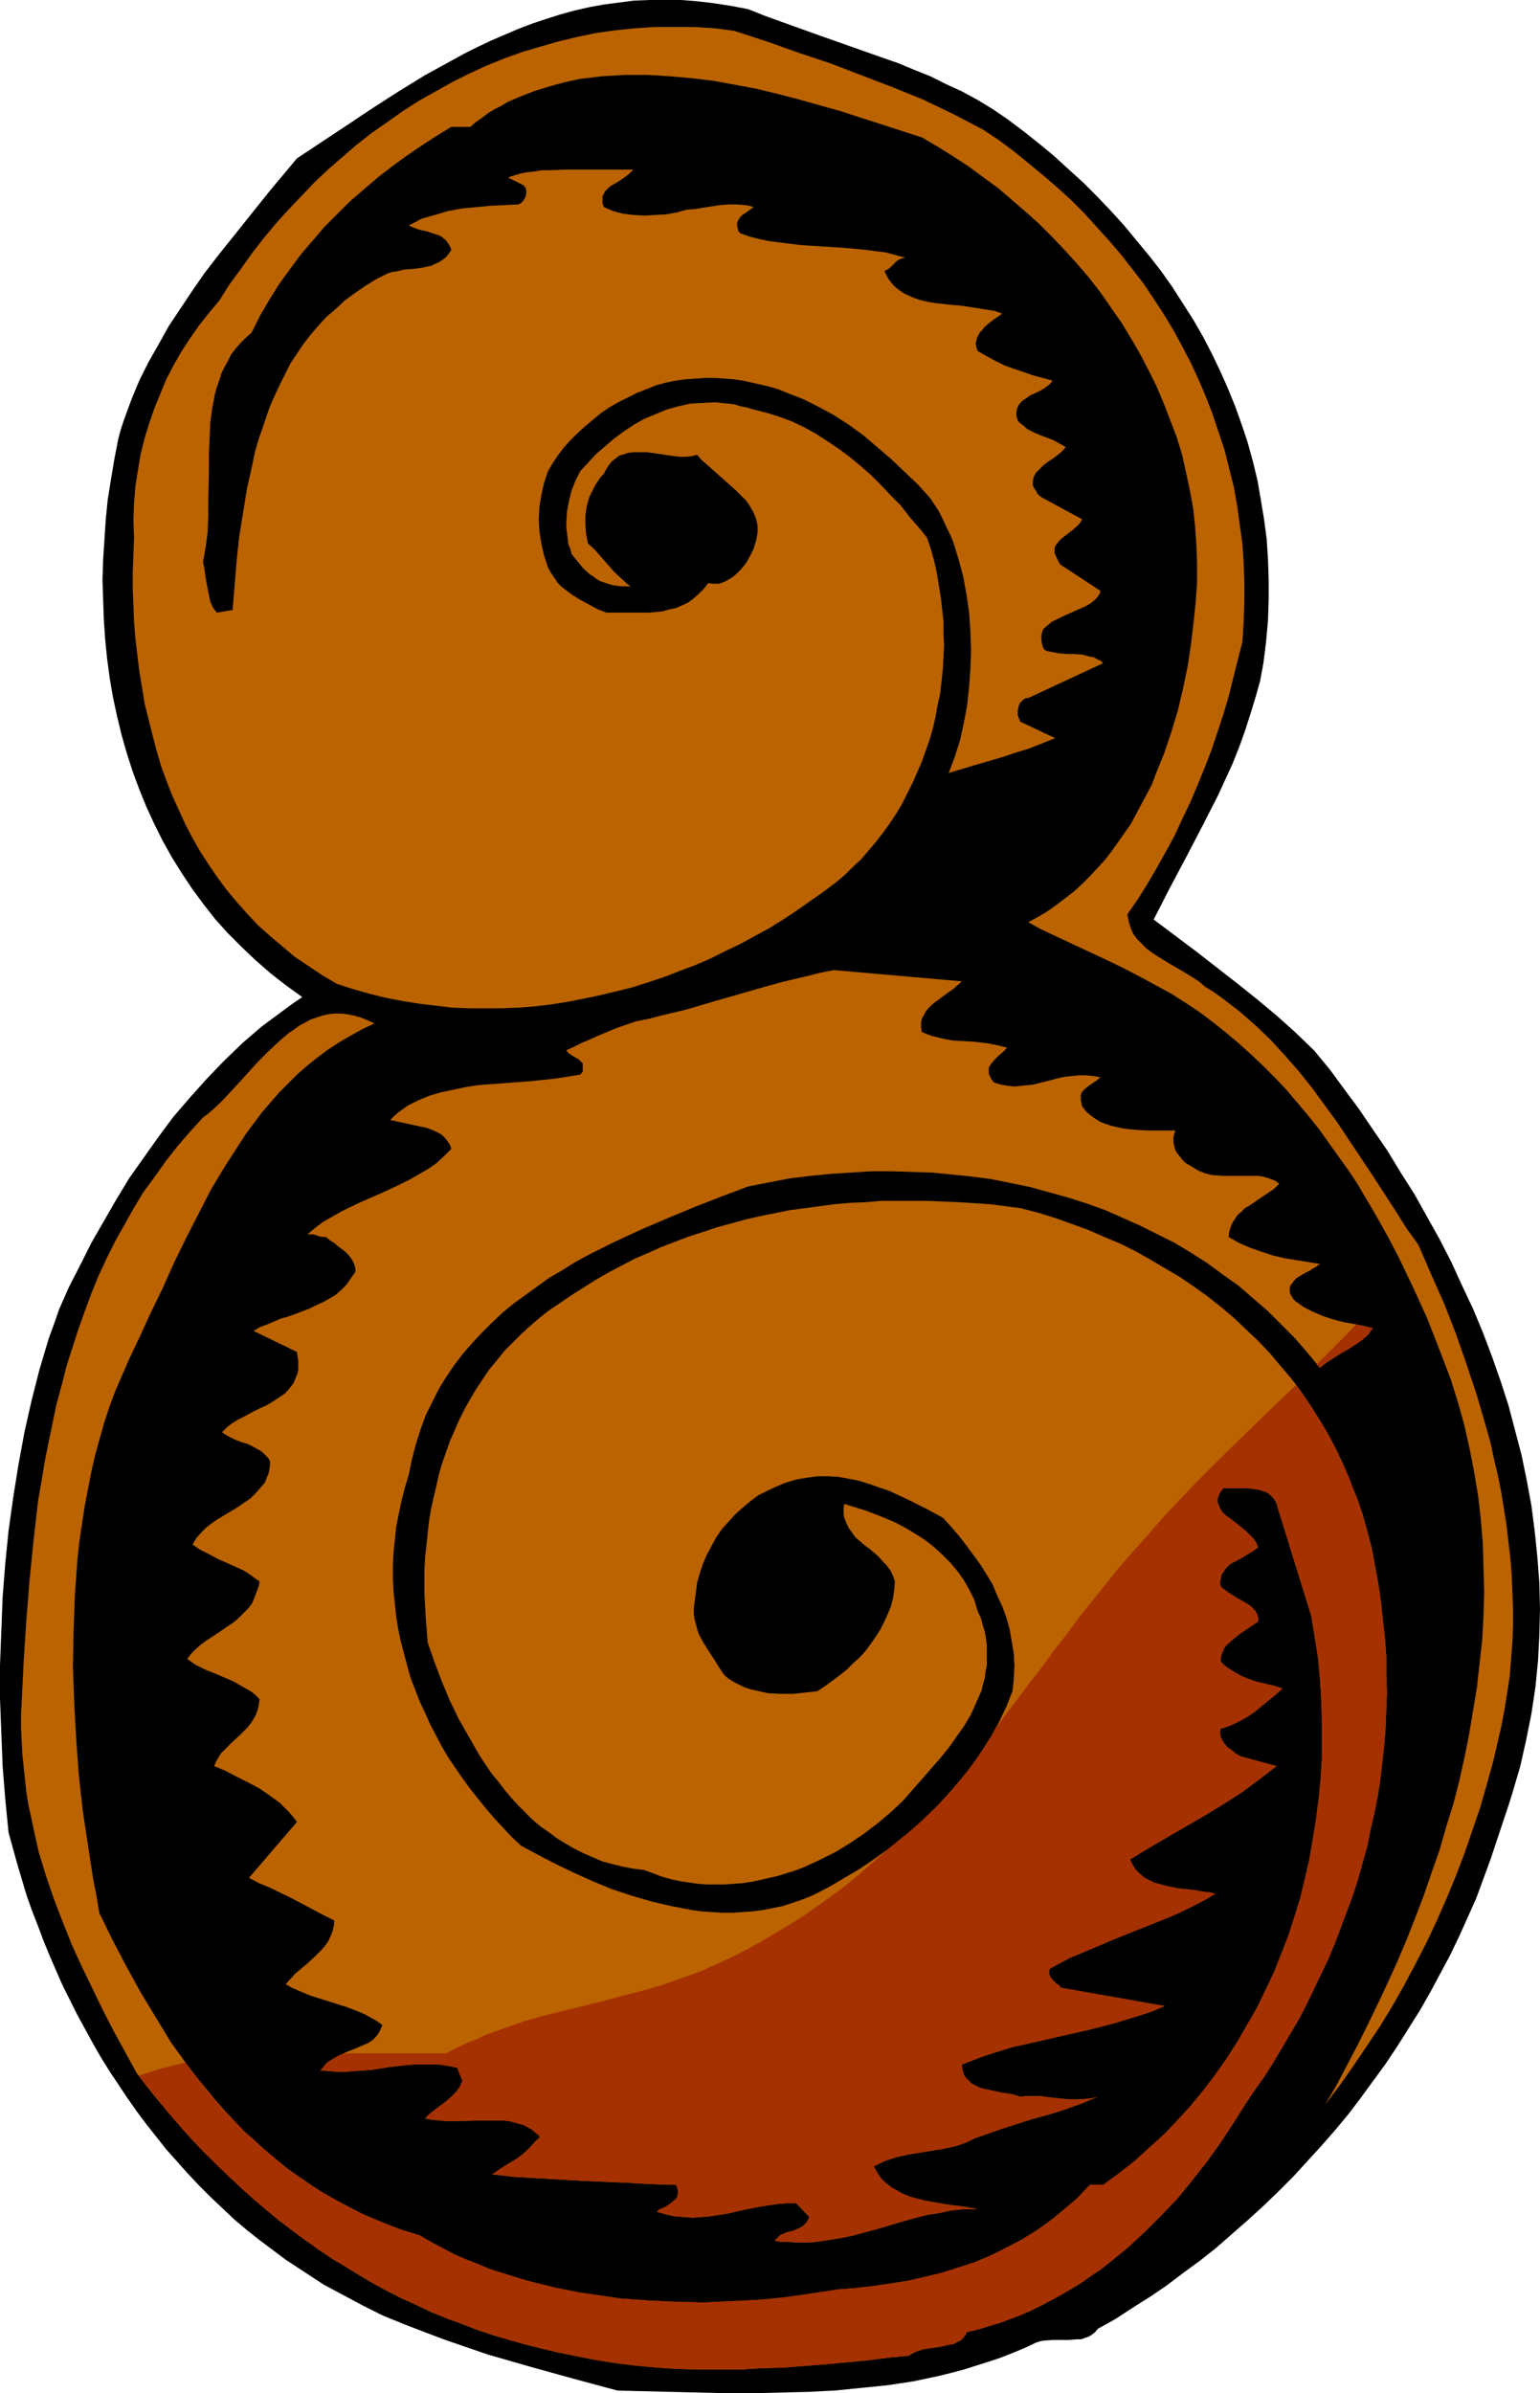 <?xml version="1.0" encoding="UTF-8" standalone="no"?>
<svg
   version="1.0"
   width="100.217mm"
   height="155.668mm"
   id="svg5"
   sodipodi:docname="Cookie 7.wmf"
   xmlns:inkscape="http://www.inkscape.org/namespaces/inkscape"
   xmlns:sodipodi="http://sodipodi.sourceforge.net/DTD/sodipodi-0.dtd"
   xmlns="http://www.w3.org/2000/svg"
   xmlns:svg="http://www.w3.org/2000/svg">
  <sodipodi:namedview
     id="namedview5"
     pagecolor="#ffffff"
     bordercolor="#000000"
     borderopacity="0.25"
     inkscape:showpageshadow="2"
     inkscape:pageopacity="0.0"
     inkscape:pagecheckerboard="0"
     inkscape:deskcolor="#d1d1d1"
     inkscape:document-units="mm" />
  <defs
     id="defs1">
    <pattern
       id="WMFhbasepattern"
       patternUnits="userSpaceOnUse"
       width="6"
       height="6"
       x="0"
       y="0" />
  </defs>
  <path
     style="fill:#000000;fill-opacity:1;fill-rule:evenodd;stroke:none"
     d="m 247.721,29.248 3.878,2.909 3.878,3.07 3.717,3.07 3.717,3.393 3.555,3.232 3.393,3.393 3.393,3.555 3.232,3.555 3.07,3.717 3.07,3.717 2.909,3.717 2.747,3.878 2.585,4.04 2.585,4.04 2.424,4.201 2.101,4.04 2.101,4.363 1.939,4.363 1.778,4.363 1.616,4.525 1.454,4.363 1.293,4.686 1.131,4.686 0.808,4.686 0.808,4.848 0.646,4.848 0.323,5.009 0.162,5.009 v 5.009 l -0.162,5.009 -0.485,5.332 -0.646,5.171 -0.808,4.363 -1.131,4.04 -1.293,4.201 -1.293,4.04 -1.454,4.04 -1.616,4.04 -1.778,3.878 -1.778,3.878 -3.878,7.595 -4.04,7.756 -4.04,7.595 -3.878,7.595 10.342,7.756 10.18,7.918 4.848,3.878 4.848,4.04 4.686,4.201 4.525,4.363 3.878,4.686 3.555,4.848 3.717,5.009 3.393,5.009 3.555,5.171 3.232,5.332 3.393,5.333 3.07,5.494 3.07,5.494 2.909,5.656 2.585,5.656 2.747,5.817 2.424,5.817 2.262,5.979 2.101,5.979 1.939,5.979 1.616,6.14 1.616,6.14 1.293,6.302 1.131,6.14 0.808,6.302 0.646,6.302 0.485,6.302 0.162,6.464 -0.162,6.464 -0.323,6.302 -0.646,6.464 -0.97,6.464 -1.293,6.464 -1.454,6.464 -1.939,6.625 -0.97,3.07 -1.131,3.393 -1.616,4.848 -1.616,4.848 -1.778,4.848 -1.778,4.848 -2.101,4.686 -2.101,4.686 -2.262,4.686 -2.424,4.525 -2.424,4.525 -2.585,4.525 -2.747,4.363 -2.747,4.363 -2.909,4.363 -3.07,4.201 -3.07,4.201 -3.07,4.04 -3.232,3.878 -3.393,3.878 -3.555,3.878 -3.393,3.717 -3.717,3.717 -3.717,3.555 -3.717,3.393 -3.878,3.393 -3.878,3.393 -3.878,3.07 -4.201,3.07 -4.04,3.07 -4.04,2.747 -4.363,2.747 -4.201,2.747 -4.363,2.424 -0.646,0.808 -0.808,0.646 -0.808,0.485 -0.97,0.323 -0.808,0.323 h -0.97 l -2.101,0.162 h -2.101 -1.939 l -2.101,0.162 -0.97,0.162 -0.97,0.323 -2.747,1.293 -3.07,1.293 -2.909,1.131 -2.909,0.97 -3.07,0.97 -3.07,0.97 -3.07,0.808 -3.232,0.808 -6.141,1.293 -6.464,0.97 -6.464,0.646 -6.464,0.646 -6.625,0.323 -6.625,0.162 -6.625,0.162 h -6.787 l -13.412,-0.323 -6.625,-0.162 -6.625,-0.162 -10.827,-2.909 -10.504,-2.909 -10.665,-3.07 -5.171,-1.778 -5.171,-1.778 -5.171,-1.939 -5.009,-1.939 -5.171,-2.101 -4.848,-2.424 -4.848,-2.585 -4.848,-2.585 -4.686,-3.07 -4.686,-3.07 -3.232,-2.424 -3.232,-2.424 -3.07,-2.424 -3.07,-2.585 -2.909,-2.747 -2.909,-2.747 -2.909,-2.909 -2.747,-2.909 -2.585,-2.909 -2.747,-3.07 -2.424,-3.07 -2.424,-3.07 -2.424,-3.232 -2.262,-3.232 -2.262,-3.393 -2.262,-3.393 -2.101,-3.393 -1.939,-3.393 -1.939,-3.555 -1.939,-3.555 -1.778,-3.555 -1.778,-3.555 -1.616,-3.717 -1.616,-3.717 -1.454,-3.555 L 9.211,473.139 7.756,469.422 6.464,465.706 4.201,458.111 2.101,450.516 1.293,442.275 0.646,434.195 0.323,425.954 0,417.551 v -8.241 l 0.323,-8.241 0.323,-8.403 0.646,-8.241 0.808,-8.08 1.131,-8.08 1.293,-8.08 1.454,-7.918 1.778,-7.918 1.939,-7.595 2.262,-7.595 1.293,-3.555 1.293,-3.717 2.424,-5.494 2.747,-5.333 2.747,-5.494 3.07,-5.332 3.07,-5.333 3.232,-5.333 3.555,-5.009 3.555,-5.009 3.717,-5.009 4.04,-4.686 4.201,-4.686 4.201,-4.363 4.525,-4.363 4.686,-4.04 5.009,-3.717 2.424,-1.778 2.585,-1.778 -4.04,-2.909 -3.717,-2.909 -3.717,-3.232 -3.393,-3.232 -3.393,-3.393 -3.07,-3.393 -2.909,-3.717 -2.747,-3.717 -2.585,-3.878 -2.424,-3.878 -2.262,-4.04 -2.101,-4.201 -1.939,-4.201 -1.778,-4.363 -1.616,-4.363 -1.454,-4.525 -1.293,-4.525 -1.131,-4.686 -0.97,-4.525 -0.808,-4.686 -0.646,-4.848 -0.485,-4.848 -0.323,-4.848 -0.162,-4.848 -0.162,-4.848 0.162,-5.009 0.323,-4.848 0.323,-5.009 0.485,-4.848 0.808,-5.009 0.808,-4.848 0.97,-5.009 0.646,-2.424 0.808,-2.424 1.778,-4.848 1.939,-4.686 2.262,-4.525 2.585,-4.525 2.424,-4.363 2.909,-4.363 2.909,-4.363 2.909,-4.201 3.232,-4.201 6.464,-8.08 6.464,-8.08 6.625,-7.918 12.443,-8.241 6.302,-4.201 6.302,-4.04 6.302,-3.878 6.464,-3.555 3.232,-1.778 3.232,-1.616 3.393,-1.616 3.393,-1.454 3.393,-1.454 3.393,-1.293 3.393,-1.131 3.555,-1.131 3.555,-0.97 3.555,-0.808 3.555,-0.646 3.717,-0.485 3.717,-0.485 L 159.815,0 h 3.878 3.878 l 4.04,0.323 4.04,0.485 4.201,0.646 4.201,0.808 4.04,1.616 4.04,1.454 8.08,2.909 8.241,2.909 8.241,2.909 4.201,1.454 3.878,1.616 4.04,1.616 3.878,1.939 3.878,1.778 3.878,2.101 3.717,2.262 z"
     id="path1" />
  <path
     style="fill:#ba6300;fill-opacity:1;fill-rule:evenodd;stroke:none"
     d="m 241.742,31.833 3.878,2.585 3.717,2.747 3.555,2.909 3.555,2.909 3.555,3.07 3.393,3.07 3.232,3.232 3.07,3.393 3.07,3.393 2.909,3.393 2.909,3.717 2.747,3.555 2.585,3.878 2.424,3.717 2.424,4.04 2.101,3.878 2.101,4.04 1.939,4.201 1.778,4.201 1.616,4.201 1.454,4.363 1.454,4.363 1.131,4.525 1.131,4.525 0.808,4.525 0.646,4.686 0.646,4.686 0.323,4.686 0.162,4.848 v 4.848 l -0.162,4.848 -0.323,5.009 -1.131,4.363 -1.131,4.525 -1.131,4.525 -1.293,4.363 -1.454,4.363 -1.454,4.363 -1.616,4.201 -1.778,4.363 -1.778,4.201 -1.939,4.04 -1.939,4.201 -2.101,3.878 -2.262,4.04 -2.262,3.878 -2.424,3.878 -2.585,3.717 0.323,1.778 0.485,1.616 0.646,1.454 0.97,1.293 1.131,1.131 1.131,1.131 1.293,0.97 1.454,0.97 2.909,1.778 3.07,1.778 2.909,1.778 1.454,0.97 1.293,1.131 2.101,1.293 2.262,1.616 2.101,1.616 2.101,1.616 3.878,3.393 3.717,3.555 3.555,3.878 3.393,3.878 3.232,4.04 3.07,4.201 3.07,4.201 2.909,4.363 5.817,8.726 5.656,8.726 2.747,4.363 2.909,4.04 3.07,7.11 3.232,7.272 2.909,7.433 2.585,7.433 2.585,7.756 2.262,7.756 1.131,4.04 0.808,3.878 0.97,4.04 0.808,4.04 0.646,4.04 0.646,4.04 0.485,4.201 0.485,4.04 0.323,4.04 0.162,4.201 0.162,4.201 v 4.04 l -0.162,4.201 -0.323,4.04 -0.323,4.201 -0.646,4.201 -0.646,4.04 -0.808,4.201 -0.97,4.201 -0.97,4.201 -1.616,5.817 -1.616,5.656 -1.939,5.656 -1.939,5.656 -2.101,5.494 -2.262,5.494 -2.424,5.494 -2.424,5.171 -2.747,5.333 -2.747,5.171 -2.909,5.171 -3.07,5.009 -3.232,4.848 -3.393,5.009 -3.393,4.848 -3.555,4.686 2.747,-4.686 5.171,-9.857 2.585,-5.171 2.424,-5.009 2.424,-5.171 2.424,-5.332 2.262,-5.333 2.101,-5.333 2.101,-5.494 1.939,-5.656 1.939,-5.494 1.616,-5.656 1.778,-5.656 1.454,-5.656 1.293,-5.817 1.131,-5.656 0.97,-5.817 0.97,-5.817 0.646,-5.817 0.646,-5.817 0.323,-5.979 0.162,-5.817 -0.162,-5.817 -0.162,-5.979 -0.485,-5.817 -0.646,-5.817 -0.97,-5.817 -1.131,-5.817 -1.293,-5.817 -1.616,-5.817 -1.778,-5.656 -2.909,-7.595 -2.909,-7.433 -3.393,-7.433 -3.555,-7.433 -1.939,-3.717 -1.939,-3.555 -2.101,-3.717 -2.101,-3.555 -2.101,-3.555 -2.262,-3.393 -2.424,-3.393 -2.424,-3.393 -2.424,-3.393 -2.585,-3.232 -2.585,-3.07 -2.747,-3.232 -2.747,-2.909 -2.909,-2.909 -3.07,-2.909 -3.07,-2.747 -3.07,-2.585 -3.232,-2.585 -3.232,-2.424 -3.393,-2.262 -3.555,-2.262 -3.555,-1.939 -3.555,-1.939 -3.717,-1.939 -2.909,-1.454 -3.07,-1.454 -12.443,-5.817 -3.07,-1.454 -2.909,-1.616 2.424,-1.293 2.424,-1.454 2.262,-1.616 2.101,-1.616 2.101,-1.616 2.101,-1.939 1.778,-1.778 1.939,-2.101 1.778,-1.939 1.616,-2.101 1.616,-2.262 1.454,-2.101 1.616,-2.262 1.293,-2.424 1.293,-2.424 1.293,-2.424 1.293,-2.424 0.97,-2.585 2.101,-5.171 1.778,-5.333 1.616,-5.332 1.293,-5.494 1.131,-5.494 0.808,-5.494 0.646,-5.494 0.485,-4.686 0.323,-4.686 v -4.686 l -0.162,-4.525 -0.323,-4.525 -0.485,-4.525 -0.808,-4.363 -0.97,-4.525 -0.97,-4.363 -1.293,-4.201 -1.616,-4.201 -1.616,-4.201 -1.778,-4.201 -1.939,-3.878 -2.101,-4.04 -2.262,-3.878 -2.262,-3.717 -2.585,-3.717 -2.585,-3.717 -2.747,-3.555 -2.909,-3.393 -3.07,-3.393 -3.07,-3.232 -3.232,-3.232 -3.232,-2.909 -3.555,-3.07 -3.393,-2.909 -3.555,-2.585 -3.717,-2.747 -3.717,-2.424 -3.878,-2.424 -3.878,-2.262 -10.019,-3.232 -10.019,-3.232 -5.171,-1.454 -5.171,-1.454 -5.009,-1.293 -5.333,-1.293 -5.171,-0.97 -5.333,-0.97 -5.333,-0.646 -5.494,-0.485 -5.333,-0.323 h -5.656 l -5.494,0.323 -2.747,0.323 -2.747,0.323 -3.717,0.808 -3.555,0.97 -3.717,1.131 -3.393,1.293 -3.393,1.454 -1.616,0.97 -1.616,0.808 -1.616,0.97 -1.454,1.131 -1.616,1.131 -1.293,1.131 h -4.686 l -3.717,2.262 -3.717,2.424 -3.555,2.424 -3.555,2.585 -3.555,2.747 -3.393,2.909 -3.393,2.909 -3.232,3.232 -3.07,3.07 -2.909,3.393 -2.909,3.393 -2.747,3.717 -2.585,3.555 -2.424,3.878 -2.262,3.878 -2.101,4.201 -1.454,1.293 -1.293,1.293 -1.131,1.293 -1.131,1.454 -0.808,1.616 -0.808,1.454 -0.808,1.616 -0.485,1.616 -0.646,1.778 -0.485,1.778 -0.323,1.778 -0.323,1.616 -0.485,3.717 -0.162,3.717 -0.162,3.878 v 3.878 l -0.162,7.756 v 3.717 l -0.162,3.878 -0.485,3.717 -0.646,3.555 0.323,1.616 0.485,3.232 0.323,1.616 0.323,1.616 0.323,1.616 0.646,1.454 0.485,0.646 0.485,0.646 3.878,-0.646 0.485,-5.817 0.485,-5.979 0.646,-6.14 0.97,-5.979 0.97,-5.979 1.293,-5.817 0.646,-3.07 0.808,-2.909 0.97,-2.747 0.97,-2.909 0.97,-2.747 1.131,-2.585 1.293,-2.747 1.293,-2.585 1.293,-2.585 1.616,-2.424 1.616,-2.424 1.778,-2.262 1.939,-2.262 1.939,-2.101 2.262,-1.939 2.262,-2.101 2.424,-1.778 2.585,-1.778 2.585,-1.616 2.909,-1.454 0.97,-0.323 1.131,-0.162 2.101,-0.485 2.262,-0.162 2.262,-0.323 2.101,-0.485 0.97,-0.485 0.808,-0.323 0.97,-0.646 0.808,-0.646 0.646,-0.808 0.646,-0.97 -0.323,-0.808 -0.485,-0.808 -0.485,-0.646 -1.131,-0.97 -0.646,-0.323 -1.454,-0.485 -1.454,-0.485 -1.616,-0.323 -1.454,-0.485 -1.454,-0.646 1.616,-0.808 1.454,-0.808 1.616,-0.485 1.778,-0.485 1.616,-0.485 1.616,-0.485 3.555,-0.646 3.555,-0.323 3.393,-0.323 3.555,-0.162 3.232,-0.162 0.646,-0.323 0.485,-0.485 0.323,-0.485 0.323,-0.646 0.162,-0.808 v -0.646 l -0.162,-0.646 -0.485,-0.646 -3.878,-1.939 1.454,-0.485 1.616,-0.485 1.616,-0.323 1.778,-0.162 1.778,-0.323 h 1.939 l 4.04,-0.162 h 8.403 4.201 4.04 l -0.485,0.485 -0.646,0.646 -1.293,0.97 -1.454,0.97 -1.454,0.808 -0.646,0.485 -0.485,0.485 -0.485,0.485 -0.323,0.646 -0.323,0.646 v 0.808 0.808 l 0.323,0.97 1.131,0.485 1.131,0.485 1.131,0.323 1.293,0.323 1.293,0.162 1.293,0.162 2.747,0.162 2.747,-0.162 2.747,-0.162 2.585,-0.485 2.262,-0.646 2.101,-0.162 1.939,-0.323 4.201,-0.646 2.101,-0.162 h 1.939 l 2.101,0.162 0.97,0.162 1.131,0.323 -1.778,1.293 -0.97,0.646 -0.646,0.646 -0.485,0.808 -0.162,0.485 v 0.485 0.485 l 0.162,0.485 0.162,0.646 0.485,0.485 2.262,0.808 2.585,0.646 2.424,0.485 2.585,0.323 5.171,0.646 5.171,0.323 5.171,0.323 5.333,0.485 2.424,0.323 2.585,0.323 2.424,0.646 2.424,0.646 -0.808,0.162 -0.808,0.323 -0.485,0.323 -0.485,0.485 -1.131,1.131 -0.646,0.485 -0.808,0.323 0.485,0.97 0.485,0.97 0.485,0.646 0.646,0.808 0.646,0.646 0.808,0.646 1.454,0.97 1.778,0.808 1.778,0.646 1.939,0.485 1.939,0.323 4.363,0.485 2.101,0.162 2.101,0.323 2.101,0.323 1.939,0.323 2.101,0.323 1.778,0.646 -0.323,0.323 -0.485,0.323 -0.485,0.323 -0.485,0.323 -1.293,0.97 -1.293,1.131 -0.485,0.646 -0.646,0.646 -0.323,0.646 -0.323,0.646 -0.162,0.808 -0.162,0.646 0.162,0.808 0.323,0.97 2.262,1.293 2.101,1.131 2.262,1.131 2.262,0.808 2.424,0.808 2.262,0.808 4.848,1.293 -0.323,0.485 -0.485,0.485 -0.646,0.485 -0.646,0.485 -0.808,0.485 -0.97,0.485 -1.778,0.808 -0.808,0.646 -0.808,0.485 -0.646,0.646 -0.485,0.646 -0.323,0.808 -0.162,0.808 v 0.97 l 0.162,0.485 0.162,0.646 0.646,0.646 0.646,0.485 1.131,0.97 1.616,0.808 1.454,0.646 1.778,0.646 1.616,0.646 1.454,0.808 1.454,0.808 -0.485,0.646 -0.646,0.646 -1.616,1.293 -0.97,0.646 -0.97,0.646 -0.808,0.646 -0.808,0.808 -0.808,0.808 -0.485,0.646 -0.323,0.808 -0.162,0.97 v 0.808 l 0.162,0.485 0.323,0.485 0.323,0.485 0.323,0.646 0.485,0.485 0.646,0.485 9.857,5.332 -0.323,0.646 -0.646,0.808 -1.293,1.131 -1.454,1.131 -1.454,1.131 -0.485,0.485 -0.485,0.646 -0.485,0.646 -0.162,0.808 v 0.808 l 0.323,0.808 0.485,0.97 0.323,0.646 0.323,0.485 9.857,6.464 -0.162,0.646 -0.323,0.485 -0.323,0.485 -0.485,0.485 -1.131,0.97 -1.131,0.646 -1.454,0.646 -1.454,0.646 -1.454,0.646 -1.454,0.646 -1.293,0.646 -1.293,0.646 -0.97,0.808 -0.97,0.808 -0.323,0.485 -0.162,0.646 -0.162,0.485 v 0.646 0.646 l 0.162,0.808 0.162,0.808 0.485,0.808 0.808,0.323 0.97,0.162 1.778,0.323 1.939,0.162 h 0.97 0.97 l 1.939,0.162 1.778,0.485 0.97,0.162 0.808,0.485 0.808,0.323 0.646,0.646 -18.422,8.564 h -0.323 l -0.485,0.162 -0.323,0.162 -0.323,0.323 -0.646,0.646 -0.323,0.97 -0.162,0.97 v 0.97 l 0.323,0.808 0.323,0.808 8.564,4.04 -3.232,1.293 -3.232,1.293 -3.232,0.97 -3.393,1.131 -6.625,1.939 -6.464,1.939 1.454,-3.878 1.293,-4.04 0.97,-4.363 0.808,-4.363 0.485,-4.525 0.323,-4.525 0.162,-4.525 -0.162,-4.686 -0.323,-4.525 -0.646,-4.525 -0.808,-4.363 -1.131,-4.201 -0.646,-2.101 -0.646,-2.101 -0.808,-1.939 -0.97,-1.939 -0.808,-1.778 -0.97,-1.939 -1.131,-1.778 -1.131,-1.616 -2.909,-3.232 -3.232,-3.07 -3.232,-3.07 -3.393,-2.909 -3.393,-2.909 -3.555,-2.585 -3.717,-2.424 -3.878,-2.101 -3.878,-1.939 -2.101,-0.808 -2.101,-0.808 -1.939,-0.808 -2.262,-0.646 -2.101,-0.485 -2.101,-0.485 -2.262,-0.485 -2.262,-0.323 -2.262,-0.162 -2.262,-0.162 h -2.262 l -2.424,0.162 -2.424,0.162 -2.424,0.323 -2.424,0.485 -2.424,0.646 -2.424,0.97 -2.424,0.97 -2.262,1.131 -2.262,1.131 -2.262,1.293 -2.101,1.454 -1.939,1.616 -1.939,1.616 -1.939,1.778 -1.616,1.616 -1.616,1.778 -1.454,1.939 -1.293,1.939 -1.131,1.939 -0.97,2.909 -0.646,2.909 -0.485,2.909 -0.162,3.07 0.162,2.909 0.485,3.07 0.646,2.909 0.97,2.909 0.485,0.97 0.646,0.97 0.646,0.97 0.646,0.97 0.808,0.808 0.808,0.646 1.939,1.454 2.101,1.293 2.101,1.131 2.101,1.131 2.101,0.808 h 3.555 3.555 3.393 l 1.778,-0.162 1.616,-0.162 1.616,-0.485 1.616,-0.323 1.454,-0.646 1.454,-0.646 1.293,-0.97 1.293,-1.131 1.293,-1.293 1.131,-1.454 0.97,0.162 h 0.97 0.808 l 0.808,-0.323 0.808,-0.323 0.808,-0.485 0.808,-0.485 0.808,-0.646 1.293,-1.293 1.293,-1.616 0.97,-1.778 0.808,-1.616 0.323,-1.131 0.323,-0.97 0.162,-0.97 0.162,-0.808 v -0.97 -0.808 l -0.162,-0.808 -0.162,-0.808 -0.646,-1.616 -0.808,-1.454 -0.97,-1.454 -1.293,-1.293 -1.293,-1.293 -1.454,-1.293 -2.909,-2.585 -2.747,-2.424 -1.293,-1.131 -1.131,-1.293 -1.293,0.323 -1.293,0.162 h -1.454 l -1.616,-0.162 -3.232,-0.485 -3.393,-0.485 h -1.616 -1.616 l -1.454,0.162 -1.454,0.485 -0.646,0.162 -0.646,0.485 -0.646,0.485 -0.646,0.485 -0.485,0.646 -0.485,0.646 -0.485,0.808 -0.485,0.97 -0.808,0.808 -0.646,0.97 -0.646,0.97 -0.485,0.97 -0.485,0.97 -0.485,0.97 -0.646,2.262 -0.323,2.262 v 2.262 l 0.162,2.262 0.485,2.424 1.454,1.293 1.293,1.454 1.131,1.293 1.131,1.293 1.131,1.293 1.293,1.293 1.454,1.293 0.646,0.646 0.97,0.646 h -1.293 -1.131 l -1.131,-0.162 -1.131,-0.162 -0.97,-0.323 -0.97,-0.323 -0.97,-0.323 -0.808,-0.485 -0.808,-0.646 -0.808,-0.485 -1.616,-1.454 -1.454,-1.778 -1.454,-1.778 -0.323,-1.293 -0.485,-1.131 -0.162,-1.454 -0.162,-1.293 -0.162,-1.293 v -1.293 l 0.162,-2.747 0.485,-2.585 0.646,-2.585 0.97,-2.424 1.131,-2.262 1.939,-2.101 1.939,-2.101 2.262,-1.939 2.262,-1.939 2.424,-1.778 2.424,-1.616 2.585,-1.454 2.747,-1.131 2.747,-1.131 2.909,-0.808 2.909,-0.646 3.07,-0.162 3.07,-0.162 1.454,0.162 1.616,0.162 1.454,0.162 1.616,0.485 1.616,0.323 1.616,0.485 3.232,0.808 3.07,0.97 3.07,1.131 3.07,1.454 2.909,1.616 2.747,1.778 2.909,1.939 2.585,1.939 2.747,2.262 2.585,2.262 2.424,2.424 2.424,2.585 2.424,2.424 2.101,2.747 2.262,2.585 2.101,2.585 0.97,2.909 0.808,2.909 0.646,2.909 0.485,3.07 0.485,2.909 0.323,2.909 0.323,2.909 v 3.07 l 0.162,2.909 -0.162,2.909 -0.162,3.07 -0.323,2.909 -0.323,2.909 -0.646,2.909 -0.485,2.747 -0.646,2.909 -0.808,2.747 -0.97,2.747 -0.97,2.747 -1.131,2.585 -1.131,2.585 -1.293,2.585 -1.293,2.585 -1.454,2.424 -1.616,2.424 -1.616,2.262 -1.778,2.262 -1.778,2.101 -1.778,2.101 -2.101,1.939 -1.939,1.939 -2.101,1.778 -3.232,2.424 -3.232,2.262 -3.232,2.262 -3.393,2.262 -3.393,2.101 -3.555,1.939 -3.555,1.939 -3.717,1.778 -3.555,1.778 -3.717,1.616 -3.878,1.454 -3.717,1.454 -3.878,1.293 -4.04,1.293 -3.878,0.97 -4.04,0.97 -3.878,0.808 -4.04,0.808 -4.04,0.646 -4.04,0.485 -4.201,0.323 -4.04,0.162 h -4.04 -4.04 l -4.201,-0.162 -4.04,-0.485 -4.04,-0.485 -4.04,-0.646 -4.201,-0.808 -3.878,-0.97 -4.04,-1.131 -4.04,-1.293 -3.555,-2.101 -3.393,-2.262 -3.393,-2.262 -3.07,-2.585 -3.07,-2.585 -2.909,-2.585 -2.585,-2.747 -2.585,-2.909 -2.585,-3.07 -2.262,-3.07 -2.101,-3.07 -2.101,-3.232 -1.939,-3.393 -1.778,-3.393 -1.616,-3.555 -1.616,-3.555 -1.454,-3.717 -1.293,-3.555 -1.131,-3.878 -0.97,-3.717 -0.97,-3.878 -0.97,-3.878 -0.646,-4.04 -0.646,-3.878 -0.485,-4.04 -0.485,-4.04 -0.323,-4.04 -0.162,-4.201 -0.162,-4.04 v -4.04 l 0.162,-4.201 0.162,-4.201 -0.162,-4.201 0.162,-4.363 0.323,-4.04 0.646,-4.04 0.646,-3.878 0.97,-3.878 1.131,-3.717 1.293,-3.717 1.454,-3.555 1.454,-3.555 1.778,-3.393 1.939,-3.393 2.101,-3.232 2.262,-3.232 2.424,-3.07 2.585,-3.07 2.424,-3.878 2.747,-3.717 2.747,-3.878 2.747,-3.555 3.07,-3.717 3.07,-3.393 3.232,-3.393 3.232,-3.393 3.393,-3.232 3.555,-3.07 3.555,-3.07 3.717,-2.909 3.717,-2.585 3.878,-2.747 4.04,-2.585 4.04,-2.262 4.04,-2.262 4.201,-2.101 4.201,-1.939 4.363,-1.778 4.525,-1.616 4.363,-1.293 4.525,-1.293 4.686,-1.131 4.686,-0.97 4.686,-0.646 4.686,-0.485 4.848,-0.323 h 4.848 5.009 l 5.009,0.323 4.848,0.646 7.918,2.585 7.756,2.747 7.756,2.585 7.595,2.909 7.595,2.909 7.595,3.07 3.717,1.778 3.717,1.778 3.717,1.939 z"
     id="path2" />
  <path
     style="fill:#ba6300;fill-opacity:1;fill-rule:evenodd;stroke:none"
     d="m 236.571,241.256 -0.485,0.485 -0.808,0.646 -0.646,0.646 -0.97,0.646 -1.778,1.293 -1.939,1.454 -0.808,0.646 -0.808,0.808 -0.646,0.808 -0.485,0.97 -0.485,0.808 -0.162,0.97 v 1.131 l 0.162,1.131 1.131,0.485 1.293,0.485 1.293,0.323 1.293,0.323 2.585,0.485 5.494,0.323 2.747,0.323 2.585,0.485 1.293,0.323 1.293,0.323 -1.131,1.131 -0.97,0.808 -0.97,0.97 -0.808,0.97 -0.323,0.485 -0.323,0.485 v 0.485 0.485 0.646 l 0.323,0.646 0.323,0.646 0.646,0.808 1.616,0.485 1.778,0.323 1.616,0.162 1.616,-0.162 1.616,-0.162 1.454,-0.162 3.232,-0.808 3.07,-0.808 1.616,-0.323 1.616,-0.162 1.616,-0.162 h 1.778 l 1.778,0.162 1.778,0.323 -0.97,0.808 -0.97,0.646 -0.97,0.646 -0.808,0.646 -0.646,0.646 -0.323,0.485 -0.162,0.485 v 0.646 0.646 l 0.162,0.646 0.162,0.808 0.97,1.293 1.131,0.97 1.131,0.808 1.293,0.808 1.293,0.485 1.454,0.485 1.454,0.323 1.454,0.323 3.07,0.323 3.232,0.162 h 3.232 3.232 l -0.323,0.97 -0.162,0.97 v 0.808 l 0.162,0.808 0.162,0.808 0.323,0.808 0.485,0.646 0.646,0.808 0.485,0.646 0.646,0.646 1.616,0.97 1.616,0.97 1.616,0.646 1.131,0.323 0.97,0.162 2.424,0.162 h 2.424 1.293 3.555 1.293 l 1.131,0.162 1.131,0.323 0.97,0.323 1.131,0.485 0.808,0.646 -0.646,0.646 -0.646,0.646 -1.939,1.293 -1.939,1.293 -2.101,1.454 -1.131,0.646 -0.808,0.808 -0.97,0.808 -0.646,0.97 -0.646,0.97 -0.485,1.131 -0.323,1.131 -0.162,1.293 2.585,1.454 2.585,1.131 2.747,0.97 2.909,0.97 2.747,0.646 2.909,0.485 5.979,0.97 -0.485,0.323 -0.646,0.485 -0.646,0.323 -0.646,0.485 -1.616,0.808 -1.616,0.97 -0.646,0.646 -0.485,0.646 -0.485,0.646 -0.162,0.646 v 0.646 l 0.162,0.808 0.485,0.808 0.323,0.485 0.485,0.485 0.97,0.646 1.131,0.808 2.262,1.131 2.262,0.97 2.424,0.808 2.424,0.646 5.171,0.97 2.424,0.646 -0.646,0.646 -0.485,0.808 -1.454,1.293 -1.616,1.131 -1.778,1.131 -1.939,1.131 -1.778,1.131 -1.778,1.131 -1.616,1.293 -3.07,-3.717 -3.07,-3.555 -3.393,-3.393 -3.393,-3.393 -3.555,-3.07 -3.555,-3.07 -3.878,-2.747 -3.717,-2.747 -4.04,-2.585 -4.04,-2.424 -4.201,-2.101 -4.201,-2.101 -4.363,-1.939 -4.363,-1.939 -4.525,-1.616 -4.525,-1.454 -4.686,-1.293 -4.686,-1.293 -4.686,-0.97 -4.848,-0.97 -4.848,-0.646 -4.848,-0.485 -4.848,-0.485 -5.009,-0.162 -5.009,-0.162 h -5.009 l -5.009,0.323 -5.009,0.323 -5.009,0.485 -5.171,0.646 -5.009,0.97 -5.009,0.97 -6.464,2.424 -6.625,2.585 -6.625,2.747 -6.787,2.909 -6.625,3.07 -3.232,1.616 -3.232,1.616 -3.232,1.778 -3.07,1.939 -3.07,1.778 -2.909,2.101 -2.909,2.101 -2.909,2.101 -2.747,2.262 -2.585,2.424 -2.424,2.424 -2.424,2.585 -2.262,2.585 -2.101,2.747 -2.101,3.07 -1.778,2.909 -1.616,3.232 -1.616,3.232 -1.293,3.555 -1.131,3.555 -0.97,3.717 -0.808,3.878 -0.97,3.232 -0.808,3.232 -0.646,3.07 -0.646,3.232 -0.323,3.232 -0.323,3.07 -0.162,3.232 v 3.232 l 0.162,3.07 0.323,3.07 0.323,3.07 0.485,3.07 0.646,3.07 0.808,3.07 0.808,3.07 0.808,2.909 1.131,2.909 1.131,2.909 1.293,2.747 1.293,2.909 1.454,2.747 1.454,2.747 1.616,2.747 1.778,2.585 1.778,2.585 1.778,2.424 1.939,2.424 1.939,2.424 2.101,2.424 2.101,2.262 2.101,2.262 2.262,2.101 4.201,2.262 4.363,2.262 4.363,2.101 4.686,2.101 4.686,1.939 4.848,1.616 5.009,1.454 4.848,1.131 2.585,0.485 2.424,0.485 2.424,0.323 2.585,0.162 2.424,0.162 h 2.585 l 2.424,-0.162 2.424,-0.162 2.585,-0.323 2.424,-0.485 2.424,-0.485 2.424,-0.808 2.424,-0.808 2.424,-0.97 2.262,-1.131 2.424,-1.293 3.555,-2.101 3.555,-2.101 3.555,-2.424 3.393,-2.424 3.393,-2.747 3.232,-2.585 3.07,-2.909 3.07,-3.07 2.747,-3.07 2.747,-3.232 2.585,-3.232 2.262,-3.393 2.262,-3.555 1.939,-3.555 1.778,-3.717 1.454,-3.717 0.323,-3.07 0.162,-3.07 -0.162,-3.07 -0.485,-2.909 -0.485,-2.909 -0.808,-2.909 -0.97,-2.747 -1.293,-2.747 -1.131,-2.747 -1.454,-2.424 -1.616,-2.585 -1.778,-2.424 -1.778,-2.424 -1.778,-2.262 -1.939,-2.262 -1.939,-2.101 -4.201,-2.262 -4.525,-2.262 -4.525,-2.101 -2.424,-0.808 -2.262,-0.808 -2.585,-0.808 -2.424,-0.485 -2.585,-0.485 -2.585,-0.162 h -2.585 l -2.585,0.323 -2.747,0.485 -2.747,0.808 -2.262,0.97 -2.101,0.97 -2.262,1.131 -1.939,1.454 -1.939,1.616 -1.778,1.616 -1.616,1.778 -1.616,1.778 -1.454,2.101 -1.131,2.101 -1.131,2.101 -0.97,2.262 -0.808,2.424 -0.646,2.262 -0.323,2.585 -0.323,2.424 -0.162,1.293 v 1.293 l 0.162,1.293 0.323,1.131 0.323,1.293 0.323,1.131 1.131,2.101 1.293,2.101 1.293,1.939 1.293,2.101 1.293,1.939 1.131,0.97 1.293,0.808 1.293,0.646 1.293,0.646 1.454,0.485 1.454,0.323 1.454,0.323 1.454,0.323 3.07,0.162 h 3.07 l 3.07,-0.323 2.909,-0.323 1.939,-1.293 1.778,-1.293 1.939,-1.454 1.616,-1.293 1.616,-1.616 1.616,-1.454 1.454,-1.616 1.293,-1.778 1.131,-1.616 1.131,-1.778 0.97,-1.939 0.808,-1.778 0.808,-1.939 0.485,-1.939 0.323,-2.101 0.162,-2.101 -0.485,-1.454 -0.646,-1.293 -0.97,-1.293 -0.97,-0.97 -0.97,-1.131 -1.131,-0.97 -1.131,-0.97 -1.131,-0.808 -1.131,-0.97 -1.131,-0.97 -0.808,-1.131 -0.808,-1.131 -0.646,-1.293 -0.485,-1.293 -0.162,-0.808 v -0.808 -0.808 l 0.162,-0.97 2.585,0.808 2.585,0.808 2.585,0.97 2.424,0.97 2.585,1.131 2.424,1.293 2.424,1.454 2.262,1.454 2.262,1.778 1.939,1.778 1.939,1.939 1.778,2.101 1.616,2.262 1.293,2.262 1.293,2.585 0.808,2.747 0.808,1.778 0.485,1.778 0.485,1.616 0.323,1.778 0.162,1.616 v 1.616 1.616 1.616 l -0.323,1.616 -0.162,1.454 -0.485,1.616 -0.323,1.454 -1.293,2.909 -1.293,2.909 -1.616,2.747 -1.939,2.747 -1.939,2.747 -2.101,2.585 -4.525,5.171 -4.525,5.171 -3.07,2.909 -3.07,2.585 -3.393,2.585 -3.555,2.424 -3.717,2.262 -3.878,1.939 -3.878,1.778 -2.101,0.808 -2.101,0.646 -2.101,0.646 -2.101,0.485 -2.101,0.485 -2.262,0.485 -2.101,0.323 -2.262,0.162 -2.262,0.162 h -2.101 -2.262 l -2.262,-0.162 -2.262,-0.323 -2.101,-0.323 -2.262,-0.485 -2.262,-0.646 -2.101,-0.808 -2.262,-0.808 -2.585,-0.323 -2.585,-0.485 -2.585,-0.646 -2.424,-0.646 -2.262,-0.97 -2.262,-0.97 -2.262,-1.131 -2.262,-1.293 -2.101,-1.293 -1.939,-1.454 -2.101,-1.454 -1.939,-1.616 -1.778,-1.778 -1.778,-1.778 -1.778,-1.939 -1.616,-1.939 -1.616,-2.101 -1.616,-1.939 -2.909,-4.363 -2.585,-4.525 -2.585,-4.525 -2.262,-4.686 -1.939,-4.686 -1.778,-4.686 -1.616,-4.686 -0.485,-5.979 -0.323,-5.979 v -3.07 -2.909 l 0.162,-3.07 0.323,-2.909 0.323,-3.07 0.323,-2.909 0.485,-2.909 0.646,-2.909 0.646,-2.747 0.646,-2.909 0.808,-2.747 1.939,-5.494 1.131,-2.585 1.131,-2.585 1.293,-2.585 1.454,-2.585 1.454,-2.424 1.616,-2.424 1.616,-2.424 1.778,-2.101 1.778,-2.262 2.101,-2.101 2.101,-2.101 2.101,-1.939 2.262,-1.939 2.424,-1.939 2.424,-1.616 3.07,-2.101 3.07,-1.939 3.07,-1.939 3.07,-1.778 6.464,-3.393 3.393,-1.454 3.232,-1.454 3.393,-1.293 3.393,-1.293 3.555,-1.131 3.393,-1.131 3.555,-0.97 3.555,-0.97 3.555,-0.808 7.272,-1.454 3.717,-0.485 3.555,-0.485 3.717,-0.485 3.717,-0.323 3.878,-0.162 3.717,-0.323 h 3.717 7.595 l 7.756,0.323 7.595,0.485 7.595,0.97 4.363,1.131 4.201,1.293 4.04,1.454 4.04,1.454 4.04,1.778 3.878,1.616 3.878,1.939 3.717,2.101 3.555,2.101 3.555,2.101 3.555,2.424 3.393,2.424 3.232,2.585 3.07,2.585 3.07,2.909 2.909,2.747 2.909,3.07 2.585,3.07 2.747,3.232 2.424,3.232 2.262,3.393 2.262,3.555 2.101,3.555 1.939,3.717 1.778,3.717 1.616,4.04 1.616,3.878 1.454,4.201 1.131,4.04 1.131,4.363 0.808,4.363 0.808,4.363 0.646,4.525 0.485,4.525 0.485,4.363 0.323,4.363 v 4.363 l 0.162,4.525 -0.162,4.201 -0.162,4.363 -0.323,4.201 -0.485,4.363 -0.485,4.201 -0.646,4.201 -0.808,4.04 -0.97,4.201 -0.808,4.04 -1.131,4.04 -1.131,4.04 -1.293,4.04 -1.454,3.878 -1.454,3.878 -1.454,3.878 -1.616,3.878 -1.778,3.717 -1.778,3.717 -1.778,3.717 -1.939,3.717 -2.101,3.555 -2.101,3.555 -2.101,3.555 -2.262,3.555 -2.424,3.393 -2.262,3.393 -3.07,4.848 -3.07,4.686 -3.393,4.686 -3.555,4.525 -3.555,4.363 -4.04,4.201 -4.04,4.04 -4.201,3.878 -4.363,3.555 -2.262,1.778 -2.424,1.616 -2.262,1.616 -2.424,1.454 -2.424,1.454 -2.424,1.293 -2.424,1.293 -2.585,1.293 -2.585,1.131 -2.585,0.97 -2.585,0.97 -2.747,0.808 -2.585,0.808 -2.747,0.646 -0.485,0.808 -0.485,0.646 -0.646,0.646 -0.808,0.323 -0.808,0.485 -0.97,0.162 -2.101,0.485 -2.101,0.323 -2.262,0.323 -0.97,0.323 -0.97,0.323 -0.97,0.485 -0.808,0.485 -5.009,0.485 -5.009,0.646 -10.342,0.97 -10.342,0.808 -5.333,0.162 -5.171,0.323 h -5.333 -5.171 l -5.333,-0.162 -5.009,-0.323 -5.171,-0.485 -5.171,-0.646 -5.009,-0.808 -4.848,-0.97 -4.04,-0.808 -4.04,-0.97 -3.878,-0.97 -4.04,-1.131 -3.878,-1.131 -3.878,-1.293 -3.717,-1.454 -3.878,-1.454 -3.717,-1.454 -3.717,-1.778 -3.555,-1.616 -3.555,-1.778 -3.555,-1.939 -3.555,-2.101 -3.393,-2.101 -3.393,-2.101 -3.393,-2.262 -3.232,-2.262 -3.232,-2.424 -3.232,-2.424 -3.07,-2.585 -3.07,-2.747 -3.07,-2.747 -3.07,-2.747 -2.909,-2.909 -3.07,-2.909 -2.909,-3.07 -2.747,-3.07 -2.747,-3.232 -2.747,-3.232 -2.747,-3.393 -2.585,-3.393 -5.656,-10.342 -2.747,-5.332 -2.585,-5.333 -2.585,-5.333 -2.424,-5.332 -2.262,-5.656 -2.101,-5.494 -1.939,-5.656 -1.778,-5.817 -1.293,-5.817 -0.646,-3.07 -0.646,-2.909 -0.485,-3.07 -0.323,-3.07 -0.323,-3.07 -0.323,-3.07 -0.162,-3.232 -0.162,-3.232 v -3.232 l 0.162,-3.232 0.485,-9.857 0.646,-10.019 0.808,-10.019 0.97,-9.695 1.131,-9.857 0.808,-4.686 0.808,-4.848 0.97,-4.848 0.97,-4.686 0.97,-4.686 1.293,-4.686 1.131,-4.525 1.454,-4.525 1.454,-4.525 1.616,-4.525 1.616,-4.363 1.778,-4.363 1.939,-4.201 2.101,-4.201 2.262,-4.04 2.262,-4.04 2.424,-4.04 2.747,-3.717 2.747,-3.878 2.909,-3.717 3.07,-3.555 3.232,-3.555 1.131,-0.808 1.131,-0.97 2.101,-1.939 2.262,-2.424 2.262,-2.424 4.686,-5.171 2.424,-2.424 2.585,-2.424 2.424,-2.101 1.454,-0.97 1.293,-0.97 1.293,-0.646 1.454,-0.808 1.454,-0.485 1.454,-0.485 1.454,-0.323 1.454,-0.162 h 1.616 l 1.454,0.162 1.616,0.323 1.778,0.485 1.616,0.646 1.778,0.808 -3.07,1.454 -2.909,1.616 -2.747,1.616 -2.747,1.778 -2.585,1.939 -2.424,1.939 -2.424,2.101 -2.262,2.262 -2.262,2.262 -2.101,2.424 -2.101,2.424 -1.939,2.585 -1.939,2.585 -1.778,2.747 -3.555,5.494 -3.393,5.656 -3.07,5.979 -3.07,5.979 -2.909,5.979 -2.747,6.14 -2.909,5.979 -2.747,5.979 -2.747,5.817 -1.616,3.717 -1.616,3.717 -1.454,3.878 -1.293,3.878 -1.131,4.04 -1.131,4.04 -0.97,4.201 -0.808,4.201 -0.808,4.201 -0.646,4.201 -0.646,4.363 -0.485,4.363 -0.323,4.363 -0.323,4.525 -0.162,4.363 -0.162,4.525 -0.162,8.888 0.323,9.049 0.485,8.726 0.646,8.888 0.97,8.726 1.293,8.564 1.293,8.403 0.808,4.04 0.646,4.04 3.232,6.625 3.393,6.464 3.555,6.464 3.717,6.14 3.717,6.14 4.201,5.817 2.101,2.747 2.262,2.747 2.262,2.747 2.262,2.585 2.424,2.585 2.424,2.585 2.585,2.262 2.585,2.424 2.747,2.262 2.747,2.262 2.747,1.939 3.07,2.101 2.909,1.939 3.232,1.778 3.07,1.616 3.393,1.778 3.393,1.454 3.393,1.454 3.717,1.293 3.717,1.131 2.747,1.616 2.747,1.454 2.747,1.454 2.909,1.293 2.909,1.131 3.07,1.293 3.07,0.97 3.07,0.97 3.232,0.97 3.232,0.808 3.232,0.808 3.232,0.646 3.232,0.646 3.393,0.485 6.625,0.97 6.787,0.485 6.787,0.323 6.787,0.162 6.787,-0.323 6.787,-0.323 6.625,-0.646 6.625,-0.97 6.464,-0.97 4.201,-0.323 4.201,-0.485 4.363,-0.646 4.201,-0.646 4.201,-0.97 4.04,-0.97 4.04,-1.293 4.04,-1.293 3.878,-1.616 3.878,-1.939 3.717,-1.939 3.717,-2.262 3.393,-2.424 3.393,-2.747 3.393,-2.909 3.07,-3.232 h 3.232 l 4.04,-2.909 3.878,-3.07 3.555,-3.232 3.555,-3.232 3.393,-3.555 3.232,-3.555 3.07,-3.717 2.909,-3.878 2.747,-3.878 2.585,-4.04 2.424,-4.201 2.424,-4.201 2.101,-4.363 2.101,-4.363 1.778,-4.525 1.778,-4.525 1.454,-4.525 1.454,-4.686 1.131,-4.686 1.131,-4.848 0.808,-4.848 0.808,-4.848 0.646,-5.009 0.485,-4.848 0.323,-5.009 v -5.009 -5.009 l -0.162,-5.009 -0.323,-5.009 -0.485,-5.171 -0.808,-5.009 -0.808,-5.009 -8.564,-27.632 -0.323,-0.808 -0.646,-0.808 -0.646,-0.646 -0.646,-0.485 -0.808,-0.323 -0.97,-0.323 -1.778,-0.323 -1.939,-0.162 h -1.939 -1.778 -1.616 l -0.485,0.646 -0.323,0.485 -0.323,0.646 -0.162,0.485 -0.162,0.97 0.323,0.97 0.323,0.808 0.646,0.97 0.808,0.808 0.97,0.646 2.101,1.616 1.939,1.616 0.97,0.97 0.808,0.808 0.646,0.97 0.485,1.131 -0.646,0.485 -0.646,0.485 -1.616,0.97 -1.616,0.97 -1.616,0.808 -0.808,0.485 -0.646,0.646 -0.485,0.485 -0.485,0.808 -0.485,0.646 -0.162,0.97 -0.162,0.808 0.162,1.131 1.454,1.131 1.454,0.97 1.616,0.97 1.454,0.808 1.293,0.808 0.646,0.646 0.485,0.485 0.323,0.485 0.323,0.646 0.162,0.808 v 0.808 l -1.454,0.97 -1.454,0.97 -1.616,1.131 -1.454,1.131 -1.293,1.131 -0.646,0.646 -0.485,0.646 -0.323,0.808 -0.323,0.808 -0.162,0.808 v 0.808 l 0.808,0.808 0.808,0.646 1.778,1.131 1.778,0.97 1.939,0.808 1.939,0.646 2.101,0.485 2.101,0.485 1.939,0.646 -1.616,1.454 -1.778,1.454 -1.778,1.454 -1.778,1.454 -1.939,1.293 -2.101,1.131 -2.101,0.97 -0.97,0.323 -1.131,0.323 -0.162,0.646 v 0.646 l 0.162,0.646 0.162,0.485 0.646,1.131 0.808,0.97 1.131,0.808 0.97,0.808 1.131,0.646 1.131,0.323 7.756,2.101 -2.101,1.616 -2.101,1.616 -4.363,3.232 -4.525,2.909 -4.525,2.747 -9.211,5.332 -4.686,2.747 -4.525,2.747 0.646,1.293 0.646,1.131 0.97,0.97 1.131,0.97 1.131,0.646 1.293,0.646 2.909,0.808 3.07,0.646 3.232,0.323 3.07,0.485 1.454,0.162 1.454,0.323 -2.424,1.454 -2.424,1.293 -5.009,2.424 -5.171,2.101 -5.333,2.101 -5.171,2.101 -5.333,2.262 -5.009,2.101 -2.424,1.293 -2.424,1.293 -0.162,0.485 v 0.323 0.646 l 0.323,0.646 0.485,0.646 0.97,0.97 0.646,0.323 0.323,0.646 25.693,4.525 -3.07,1.293 -2.909,0.97 -3.232,0.97 -3.07,0.97 -6.302,1.616 -6.464,1.454 -6.302,1.454 -6.464,1.454 -3.07,0.97 -3.07,0.97 -3.07,1.131 -2.909,1.131 0.162,1.293 0.323,1.131 0.485,0.808 0.808,0.808 0.646,0.646 0.97,0.485 0.97,0.485 1.131,0.323 2.262,0.485 2.262,0.485 2.262,0.323 1.131,0.323 0.97,0.323 1.293,-0.162 h 1.293 2.424 l 2.262,0.323 4.686,0.485 h 2.424 l 2.262,-0.162 1.293,-0.162 1.131,-0.323 -1.939,0.808 -1.939,0.808 -4.04,1.454 -4.04,1.293 -4.201,1.131 -4.04,1.293 -4.04,1.293 -4.04,1.454 -1.939,0.646 -1.939,0.97 -1.293,0.485 -1.454,0.485 -2.909,0.646 -2.909,0.485 -3.07,0.485 -2.909,0.485 -2.909,0.646 -1.454,0.485 -1.454,0.485 -1.293,0.646 -1.293,0.646 0.808,1.454 0.97,1.454 1.131,1.131 1.454,1.131 1.454,0.808 1.454,0.808 1.616,0.646 1.778,0.485 1.939,0.485 1.778,0.323 3.717,0.646 3.878,0.485 3.555,0.646 h -3.232 l -3.232,0.323 -3.07,0.646 -3.07,0.485 -3.07,0.808 -2.909,0.808 -5.979,1.778 -5.979,1.616 -3.07,0.646 -3.07,0.485 -3.232,0.485 -3.232,0.162 -3.232,-0.162 h -1.778 l -1.778,-0.323 0.485,-0.485 0.485,-0.485 0.323,-0.323 0.646,-0.323 1.131,-0.485 1.454,-0.323 1.131,-0.485 1.293,-0.646 0.485,-0.485 0.485,-0.485 0.323,-0.646 0.323,-0.646 -3.232,-3.393 h -2.262 l -2.101,0.162 -2.262,0.323 -2.101,0.323 -4.201,0.808 -4.201,0.97 -4.201,0.646 -2.101,0.162 -2.101,0.162 -2.101,-0.162 -2.101,-0.162 -2.262,-0.485 -2.262,-0.646 0.162,-0.162 0.162,-0.162 0.323,-0.323 0.485,-0.162 1.131,-0.485 1.131,-0.808 0.97,-0.808 0.485,-0.485 0.162,-0.485 0.162,-0.646 v -0.646 l -0.162,-0.646 -0.323,-0.808 -5.817,-0.162 -2.909,-0.162 -2.909,-0.162 -11.15,-0.485 -11.15,-0.646 -5.656,-0.323 -5.656,-0.646 2.909,-1.939 3.232,-1.939 1.454,-1.131 1.454,-1.293 1.293,-1.454 1.454,-1.454 -0.646,-0.646 -0.646,-0.485 -0.646,-0.646 -0.646,-0.323 -1.454,-0.808 -1.778,-0.485 -1.778,-0.485 -1.778,-0.162 h -1.939 -1.939 l -8.08,0.162 h -1.778 l -1.778,-0.162 -1.778,-0.162 -1.616,-0.323 1.131,-1.131 1.454,-1.131 1.293,-0.97 1.293,-0.97 1.293,-1.131 1.131,-1.131 0.97,-1.293 0.323,-0.808 0.323,-0.646 -1.293,-3.232 -2.262,-0.485 -2.101,-0.323 h -2.101 -2.101 -2.101 l -2.101,0.162 -4.201,0.485 -4.04,0.646 -4.201,0.323 -2.101,0.162 h -2.101 l -2.101,-0.162 -2.101,-0.162 0.808,-0.97 0.808,-0.97 1.131,-0.646 0.97,-0.646 2.262,-1.131 2.424,-0.97 2.262,-0.97 1.131,-0.485 0.97,-0.646 0.808,-0.808 0.646,-0.808 0.485,-0.97 0.485,-1.131 -1.293,-0.97 -1.454,-0.808 -1.454,-0.808 -1.454,-0.646 -2.909,-1.131 -3.07,-0.97 -3.07,-0.97 -3.07,-0.97 -3.07,-1.293 -1.454,-0.646 -1.454,-0.808 0.646,-0.808 0.808,-0.808 0.808,-0.97 0.97,-0.808 1.939,-1.616 1.939,-1.778 1.778,-1.778 0.808,-0.97 0.808,-1.131 0.485,-1.131 0.485,-1.131 0.323,-1.293 0.162,-1.454 -2.585,-1.293 -2.424,-1.293 -5.494,-2.909 -5.333,-2.585 -2.747,-1.131 -2.424,-1.293 11.796,-13.735 -0.97,-1.293 -0.97,-1.131 -1.131,-1.131 -1.131,-1.131 -2.424,-1.778 -2.585,-1.778 -2.747,-1.454 -2.909,-1.454 -2.747,-1.454 -2.747,-1.131 0.485,-1.131 0.646,-1.131 0.646,-0.97 0.808,-0.808 1.778,-1.778 1.939,-1.778 1.778,-1.778 0.808,-0.97 0.646,-0.97 0.646,-1.131 0.485,-1.293 0.323,-1.293 0.162,-1.454 -0.97,-0.97 -0.97,-0.808 -1.131,-0.646 -1.131,-0.646 -2.262,-1.293 -2.262,-0.97 -1.131,-0.485 -1.131,-0.485 -2.424,-0.97 -2.262,-1.131 -0.97,-0.646 -1.131,-0.808 0.97,-1.293 1.131,-1.131 1.293,-1.131 1.293,-0.97 2.747,-1.778 2.585,-1.778 1.454,-0.97 1.293,-1.131 1.131,-1.131 1.131,-1.131 0.97,-1.293 0.646,-1.616 0.646,-1.778 0.323,-0.808 0.162,-1.131 -0.97,-0.646 -0.808,-0.646 -1.939,-1.293 -2.101,-0.97 -4.363,-1.939 -2.101,-1.131 -2.262,-1.131 -1.939,-1.293 0.97,-1.616 1.131,-1.293 1.293,-1.293 1.454,-1.131 1.454,-0.97 1.616,-0.97 1.616,-0.97 1.616,-0.97 1.616,-1.131 1.454,-0.97 1.293,-1.293 1.131,-1.293 1.131,-1.293 0.323,-0.808 0.323,-0.808 0.323,-0.808 0.162,-0.808 0.162,-0.97 v -1.131 l -0.485,-0.808 -0.646,-0.646 -0.646,-0.646 -0.646,-0.485 -1.454,-0.808 -1.616,-0.808 -1.616,-0.485 -1.616,-0.646 -1.616,-0.808 -0.808,-0.485 -0.646,-0.485 1.131,-1.131 1.454,-1.131 1.616,-0.97 1.616,-0.808 1.778,-0.97 1.616,-0.808 1.778,-0.808 1.616,-0.97 1.454,-0.97 1.454,-0.97 1.131,-1.293 0.485,-0.646 0.485,-0.646 0.323,-0.808 0.323,-0.808 0.323,-0.808 0.162,-0.97 v -0.97 -0.97 l -0.162,-1.131 -0.162,-1.131 -10.665,-5.171 1.616,-0.97 1.778,-0.646 3.393,-1.454 1.778,-0.485 1.778,-0.646 3.393,-1.293 1.616,-0.808 1.778,-0.808 1.454,-0.808 1.616,-0.97 1.293,-1.131 1.293,-1.293 1.131,-1.616 1.131,-1.616 v -0.808 l -0.162,-0.646 -0.323,-0.808 -0.323,-0.646 -0.323,-0.485 -0.485,-0.646 -0.97,-0.97 -1.293,-0.97 -0.646,-0.485 -0.485,-0.485 -1.293,-0.808 -0.97,-0.808 h -0.485 -0.646 l -0.97,-0.323 -1.131,-0.323 h -0.646 -0.646 l 1.939,-1.616 1.939,-1.454 2.262,-1.293 2.262,-1.293 4.686,-2.262 4.848,-2.101 4.848,-2.262 2.262,-1.131 2.262,-1.293 2.262,-1.293 2.101,-1.454 1.939,-1.778 1.778,-1.778 -0.323,-0.97 -0.646,-0.97 -0.646,-0.808 -0.646,-0.646 -0.808,-0.485 -0.97,-0.485 -1.131,-0.485 -0.97,-0.323 -2.262,-0.485 -2.262,-0.485 -2.262,-0.485 -2.101,-0.485 0.97,-0.97 1.131,-0.97 1.131,-0.808 1.131,-0.808 1.293,-0.646 1.293,-0.646 2.747,-1.131 2.747,-0.808 3.07,-0.646 3.07,-0.646 3.07,-0.485 6.464,-0.485 6.464,-0.485 3.07,-0.323 3.07,-0.323 3.07,-0.485 2.909,-0.485 0.323,-0.323 0.162,-0.162 0.162,-0.323 v -0.485 -0.323 -1.131 l -0.485,-0.485 -0.485,-0.485 -1.131,-0.646 -0.97,-0.646 -0.485,-0.323 -0.485,-0.646 1.778,-0.808 1.939,-0.97 1.939,-0.808 2.101,-0.97 4.686,-1.939 4.686,-1.616 3.232,-0.646 3.07,-0.808 6.141,-1.454 5.979,-1.778 11.796,-3.393 5.817,-1.616 6.141,-1.454 3.232,-0.808 3.232,-0.646 z"
     id="path3" />
  <path
     style="fill:#a53000;fill-opacity:1;fill-rule:evenodd;stroke:none"
     d="m 109.721,504.811 2.424,-1.293 2.424,-1.131 2.424,-0.97 2.424,-1.131 4.525,-1.616 4.525,-1.616 4.525,-1.293 4.363,-1.131 8.726,-2.101 8.564,-2.262 4.363,-1.131 4.363,-1.293 4.525,-1.616 4.525,-1.616 2.424,-1.131 2.262,-0.97 2.424,-1.131 2.585,-1.293 2.747,-1.454 2.585,-1.454 5.171,-3.07 5.009,-3.07 4.525,-3.232 4.525,-3.232 4.201,-3.393 3.878,-3.393 3.878,-3.393 4.04,-3.232 3.717,-3.232 3.717,-3.555 3.555,-3.717 3.232,-3.878 2.909,-3.878 1.454,-2.101 1.454,-2.101 1.293,-2.101 1.131,-2.101 2.747,-3.717 2.747,-3.555 2.909,-3.878 2.909,-3.717 2.909,-4.04 3.07,-3.878 3.07,-4.201 3.232,-4.04 3.393,-4.201 3.232,-4.04 3.232,-3.717 3.232,-3.555 3.07,-3.555 3.07,-3.393 3.07,-3.232 3.07,-3.232 6.141,-6.14 6.141,-5.979 6.141,-5.979 6.302,-5.979 1.778,2.585 1.939,2.747 1.616,2.747 1.778,2.747 1.616,2.909 1.454,2.909 1.293,2.909 1.454,3.07 1.131,3.07 1.293,3.232 0.97,3.232 0.97,3.232 0.808,3.393 0.808,3.232 0.646,3.555 0.646,3.393 0.646,4.525 0.485,4.525 0.485,4.363 0.323,4.363 v 4.363 l 0.162,4.525 -0.162,4.201 -0.162,4.363 -0.323,4.201 -0.485,4.363 -0.485,4.201 -0.646,4.201 -0.808,4.04 -0.97,4.201 -0.808,4.04 -1.131,4.04 -1.131,4.04 -1.293,4.04 -1.454,3.878 -1.454,3.878 -1.454,3.878 -1.616,3.878 -1.778,3.717 -1.778,3.717 -1.778,3.717 -1.939,3.717 -2.101,3.555 -2.101,3.555 -2.101,3.555 -2.262,3.555 -2.424,3.393 -2.262,3.393 -3.07,4.848 -3.07,4.686 -3.393,4.686 -3.555,4.525 -3.555,4.363 -4.04,4.201 -4.04,4.04 -4.201,3.878 -4.363,3.555 -2.262,1.778 -2.424,1.616 -2.262,1.616 -2.424,1.454 -2.424,1.454 -2.424,1.293 -2.424,1.293 -2.585,1.293 -2.585,1.131 -2.585,0.97 -2.585,0.97 -2.747,0.808 -2.585,0.808 -2.747,0.646 -0.485,0.808 -0.485,0.646 -0.646,0.646 -0.808,0.323 -0.808,0.485 -0.97,0.162 -2.101,0.485 -2.101,0.323 -2.262,0.323 -0.97,0.323 -0.97,0.323 -0.97,0.485 -0.808,0.485 -5.009,0.485 -5.009,0.646 -10.342,0.97 -10.342,0.808 -5.333,0.162 -5.171,0.323 h -5.333 -5.171 l -5.333,-0.162 -5.009,-0.323 -5.171,-0.485 -5.171,-0.646 -5.009,-0.808 -4.848,-0.97 -4.04,-0.808 -4.04,-0.97 -3.878,-0.97 -4.04,-1.131 -3.717,-1.131 -3.878,-1.293 -3.878,-1.454 -3.717,-1.293 -3.717,-1.616 -3.555,-1.616 -3.717,-1.778 -3.555,-1.778 -3.393,-1.778 -3.555,-2.101 -3.393,-2.101 -3.393,-1.939 -3.393,-2.262 -3.232,-2.424 -3.232,-2.262 -3.232,-2.585 -3.07,-2.424 -3.07,-2.585 -3.07,-2.747 -3.07,-2.909 -2.909,-2.747 -2.909,-2.909 -2.909,-3.07 -2.747,-3.07 -2.909,-3.232 -2.585,-3.232 -2.747,-3.393 -2.585,-3.232 5.656,-1.778 5.817,-1.454 2.747,3.555 2.747,3.555 2.909,3.393 3.07,3.232 3.07,3.232 3.232,2.909 3.393,2.909 3.393,2.909 3.717,2.585 3.717,2.585 3.878,2.262 4.04,2.262 4.201,2.101 4.363,1.778 4.525,1.778 4.686,1.454 2.747,1.616 2.747,1.454 2.747,1.454 2.909,1.293 2.909,1.131 3.07,1.293 3.07,0.97 3.07,0.97 3.232,0.97 3.232,0.808 3.232,0.808 3.232,0.646 3.232,0.646 3.393,0.485 6.625,0.97 6.787,0.485 6.787,0.323 6.787,0.162 6.787,-0.323 6.787,-0.323 6.625,-0.646 6.625,-0.97 6.464,-0.97 4.201,-0.323 4.201,-0.485 4.363,-0.646 4.201,-0.646 4.201,-0.97 4.04,-0.97 4.04,-1.293 4.04,-1.293 3.878,-1.616 3.878,-1.939 3.717,-1.939 3.717,-2.262 3.393,-2.424 3.393,-2.747 3.393,-2.909 3.07,-3.232 h 3.232 l 4.04,-2.909 3.878,-3.07 3.555,-3.232 3.555,-3.232 3.393,-3.555 3.232,-3.555 3.07,-3.717 2.909,-3.878 2.747,-3.878 2.585,-4.04 2.424,-4.201 2.424,-4.201 2.101,-4.363 2.101,-4.363 1.778,-4.525 1.778,-4.525 1.454,-4.525 1.454,-4.686 1.131,-4.686 1.131,-4.848 0.808,-4.848 0.808,-4.848 0.646,-5.009 0.485,-4.848 0.323,-5.009 v -5.009 -5.009 l -0.162,-5.009 -0.323,-5.009 -0.485,-5.171 -0.808,-5.009 -0.808,-5.009 -8.564,-27.632 -0.323,-0.808 -0.646,-0.808 -0.646,-0.646 -0.646,-0.485 -0.808,-0.323 -0.97,-0.323 -1.778,-0.323 -1.939,-0.162 h -1.939 -1.778 -1.616 l -0.485,0.646 -0.323,0.485 -0.323,0.646 -0.162,0.485 -0.162,0.97 0.323,0.97 0.323,0.808 0.646,0.97 0.808,0.808 0.97,0.646 2.101,1.616 1.939,1.616 0.97,0.97 0.808,0.808 0.646,0.97 0.485,1.131 -0.646,0.485 -0.646,0.485 -1.616,0.97 -1.616,0.97 -1.616,0.808 -0.808,0.485 -0.646,0.646 -0.485,0.485 -0.485,0.808 -0.485,0.646 -0.162,0.97 -0.162,0.808 0.162,1.131 1.454,1.131 1.454,0.97 1.616,0.97 1.454,0.808 1.293,0.808 0.646,0.646 0.485,0.485 0.323,0.485 0.323,0.646 0.162,0.808 v 0.808 l -1.454,0.97 -1.454,0.97 -1.616,1.131 -1.454,1.131 -1.293,1.131 -0.646,0.646 -0.485,0.646 -0.323,0.808 -0.323,0.808 -0.162,0.808 v 0.808 l 0.808,0.808 0.808,0.646 1.778,1.131 1.778,0.97 1.939,0.808 1.939,0.646 2.101,0.485 2.101,0.485 1.939,0.646 -1.616,1.454 -1.778,1.454 -1.778,1.454 -1.778,1.454 -1.939,1.293 -2.101,1.131 -2.101,0.97 -0.97,0.323 -1.131,0.323 -0.162,0.646 v 0.646 l 0.162,0.646 0.162,0.485 0.646,1.131 0.808,0.97 1.131,0.808 0.97,0.808 1.131,0.646 1.131,0.323 7.756,2.101 -2.101,1.616 -2.101,1.616 -4.363,3.232 -4.525,2.909 -4.525,2.747 -9.211,5.332 -4.686,2.747 -4.525,2.747 0.646,1.293 0.646,1.131 0.97,0.97 1.131,0.97 1.131,0.646 1.293,0.646 2.909,0.808 3.07,0.646 3.232,0.323 3.07,0.485 1.454,0.162 1.454,0.323 -2.424,1.454 -2.424,1.293 -5.009,2.424 -5.171,2.101 -5.333,2.101 -5.171,2.101 -5.333,2.262 -5.009,2.101 -2.424,1.293 -2.424,1.293 -0.162,0.485 v 0.323 0.646 l 0.323,0.646 0.485,0.646 0.97,0.97 0.646,0.323 0.323,0.646 25.693,4.525 -3.07,1.293 -2.909,0.97 -3.232,0.97 -3.07,0.97 -6.302,1.616 -6.464,1.454 -6.302,1.454 -6.464,1.454 -3.07,0.97 -3.07,0.97 -3.07,1.131 -2.909,1.131 0.162,1.293 0.323,1.131 0.485,0.808 0.808,0.808 0.646,0.646 0.97,0.485 0.97,0.485 1.131,0.323 2.262,0.485 2.262,0.485 2.262,0.323 1.131,0.323 0.97,0.323 1.293,-0.162 h 1.293 2.424 l 2.262,0.323 4.686,0.485 h 2.424 l 2.262,-0.162 1.293,-0.162 1.131,-0.323 -1.939,0.808 -1.939,0.808 -4.04,1.454 -4.04,1.293 -4.201,1.131 -4.04,1.293 -4.04,1.293 -4.04,1.454 -1.939,0.646 -1.939,0.97 -1.293,0.485 -1.454,0.485 -2.909,0.646 -2.909,0.485 -3.07,0.485 -2.909,0.485 -2.909,0.646 -1.454,0.485 -1.454,0.485 -1.293,0.646 -1.293,0.646 0.808,1.454 0.97,1.454 1.131,1.131 1.454,1.131 1.454,0.808 1.454,0.808 1.616,0.646 1.778,0.485 1.939,0.485 1.778,0.323 3.717,0.646 3.878,0.485 3.555,0.646 h -3.232 l -3.232,0.323 -3.07,0.646 -3.07,0.485 -3.07,0.808 -2.909,0.808 -5.979,1.778 -5.979,1.616 -3.07,0.646 -3.07,0.485 -3.232,0.485 -3.232,0.162 -3.232,-0.162 h -1.778 l -1.778,-0.323 0.485,-0.485 0.485,-0.485 0.323,-0.323 0.646,-0.323 1.131,-0.485 1.454,-0.323 1.131,-0.485 1.293,-0.646 0.485,-0.485 0.485,-0.485 0.323,-0.646 0.323,-0.646 -3.232,-3.393 h -2.262 l -2.101,0.162 -2.262,0.323 -2.101,0.323 -4.201,0.808 -4.201,0.97 -4.201,0.646 -2.101,0.162 -2.101,0.162 -2.101,-0.162 -2.101,-0.162 -2.262,-0.485 -2.262,-0.646 0.162,-0.162 0.162,-0.162 0.323,-0.323 0.485,-0.162 1.131,-0.485 1.131,-0.808 0.97,-0.808 0.485,-0.485 0.162,-0.485 0.162,-0.646 v -0.646 l -0.162,-0.646 -0.323,-0.808 -5.817,-0.162 -2.909,-0.162 -2.909,-0.162 -11.15,-0.485 -11.15,-0.646 -5.656,-0.323 -5.656,-0.646 2.909,-1.939 3.232,-1.939 1.454,-1.131 1.454,-1.293 1.293,-1.454 1.454,-1.454 -0.646,-0.646 -0.646,-0.485 -0.646,-0.646 -0.646,-0.323 -1.454,-0.808 -1.778,-0.485 -1.778,-0.485 -1.778,-0.162 h -1.939 -1.939 l -8.08,0.162 h -1.778 l -1.778,-0.162 -1.778,-0.162 -1.616,-0.323 1.131,-1.131 1.454,-1.131 1.293,-0.97 1.293,-0.97 1.293,-1.131 1.131,-1.131 0.97,-1.293 0.323,-0.808 0.323,-0.646 -1.293,-3.232 -2.262,-0.485 -2.101,-0.323 h -2.101 -2.101 -2.101 l -2.101,0.162 -4.201,0.485 -4.04,0.646 -4.201,0.323 -2.101,0.162 h -2.101 l -2.101,-0.162 -2.101,-0.162 0.646,-0.808 0.485,-0.646 0.646,-0.646 0.808,-0.485 1.616,-0.97 1.616,-0.646 z"
     id="path4" />
  <path
     style="fill:#a53000;fill-opacity:1;fill-rule:evenodd;stroke:none"
     d="m 323.831,335.463 2.424,-2.424 2.424,-2.424 2.424,-2.424 2.424,-2.585 4.201,0.97 -0.646,0.646 -0.485,0.808 -1.454,1.293 -1.616,1.131 -1.778,1.131 -1.939,1.131 -1.778,1.131 -1.778,1.131 -1.616,1.293 z"
     id="path5" />
</svg>

